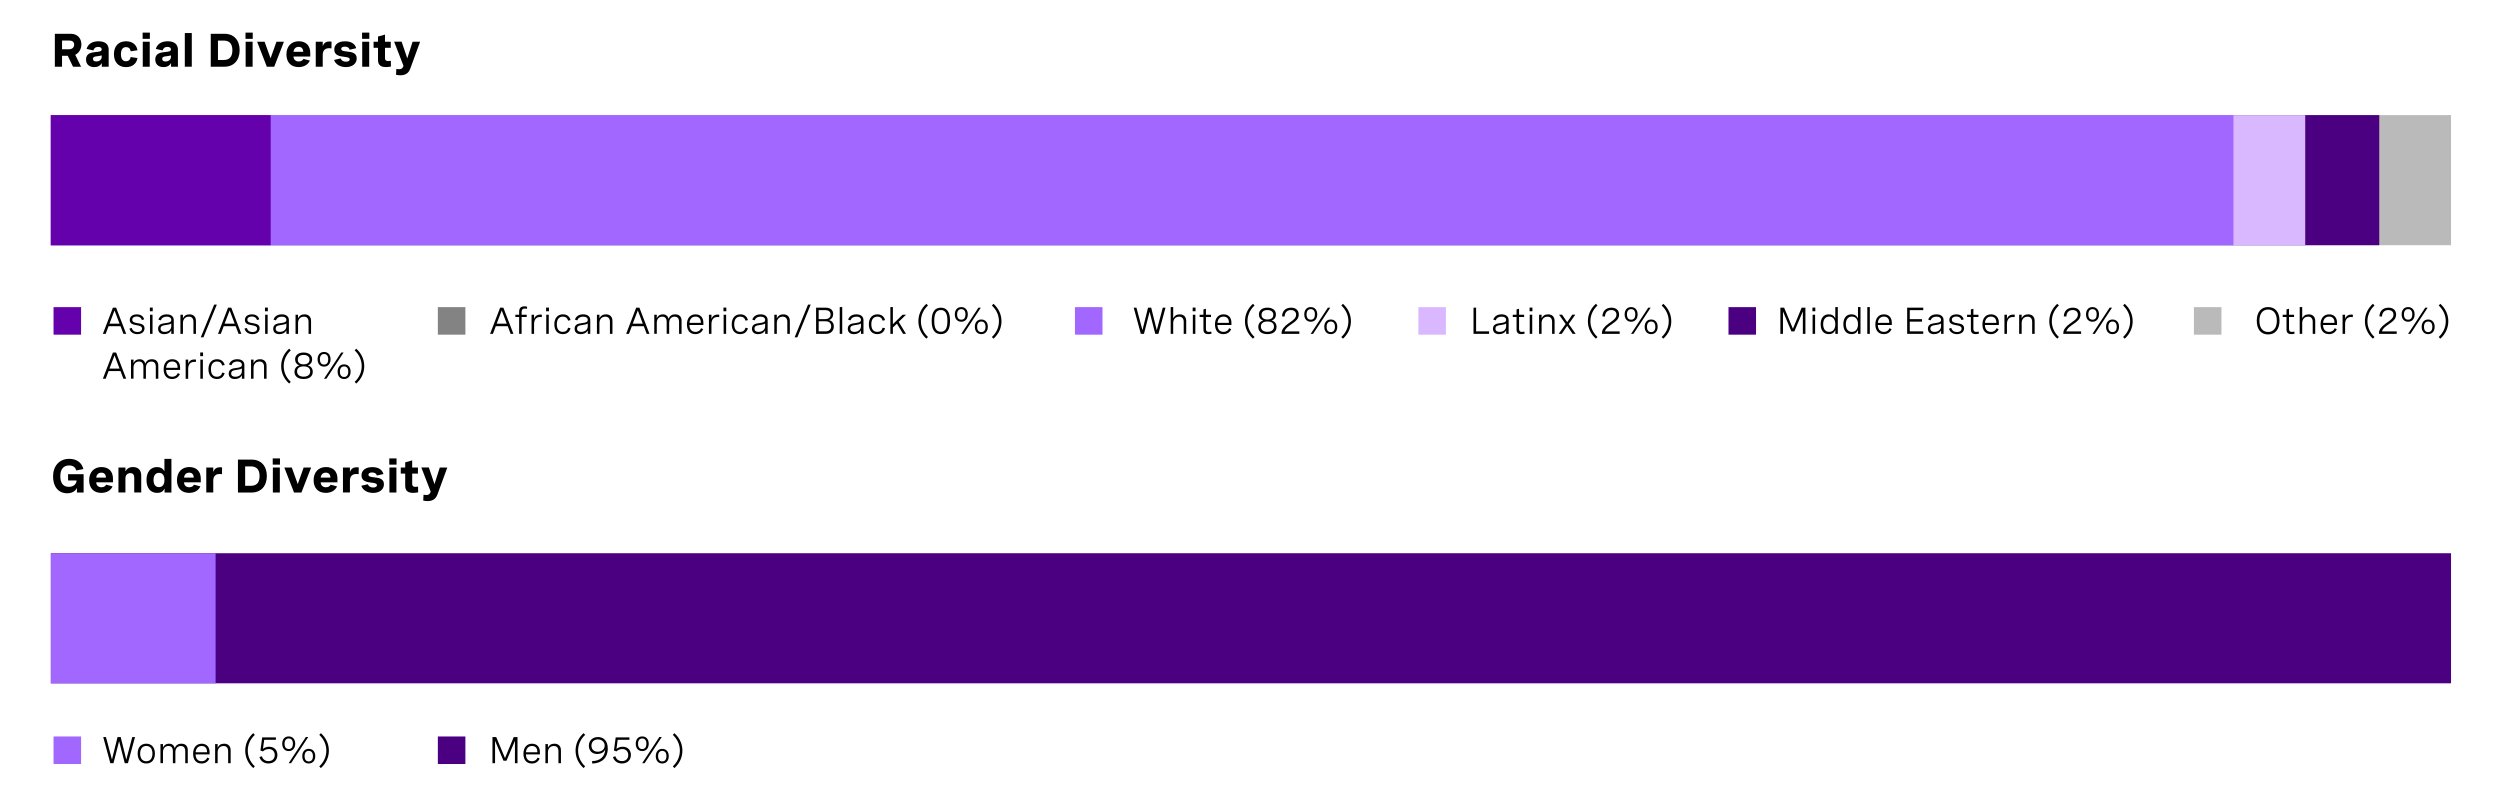<?xml version="1.0" encoding="UTF-8"?>
<svg id="Layer_1" data-name="Layer 1" xmlns="http://www.w3.org/2000/svg" viewBox="0 0 935.84 301.26">
  <defs>
    <style>
      .cls-1 {
        fill: #a167ff;
      }

      .cls-2 {
        fill: #dab8ff;
      }

      .cls-3 {
        fill: #bababa;
      }

      .cls-4 {
        fill: #4a0080;
      }

      .cls-5 {
        fill: #6500ad;
      }

      .cls-6 {
        fill: #838383;
      }
    </style>
  </defs>
  <g>
    <path d="m38.51,124.97l3.76-9.8h1.2l3.77,9.8h-1.04l-1.09-2.87h-4.46l-1.09,2.87h-1.04Zm2.47-3.8h3.77l-1.88-4.96-1.89,4.96Z"/>
    <path d="m53.11,119.8c-.25-.85-.89-1.32-1.93-1.32s-1.67.48-1.67,1.22c0,.94.97,1.1,2.03,1.28,1.22.2,2.56.42,2.56,1.91,0,1.32-1.05,2.2-2.66,2.2-1.47,0-2.66-.74-3-2.08l.88-.26c.27,1.07,1.12,1.54,2.13,1.54,1.07,0,1.72-.52,1.72-1.27,0-.93-.99-1.09-2.05-1.29-1.22-.22-2.54-.46-2.54-1.94,0-1.33,1.06-2.11,2.64-2.11s2.46.77,2.74,1.87l-.84.25Z"/>
    <path d="m57.17,115.14v1.38h-1.07v-1.38h1.07Zm-.07,2.67v7.16h-.94v-7.16h.94Z"/>
    <path d="m65.05,119.85v5.13h-.93v-1.31c-.59,1.06-1.62,1.42-2.64,1.42-1.48,0-2.3-.77-2.3-2.04,0-1.76,1.58-1.95,2.91-2.12,1.13-.15,2.02-.29,2.02-1.18,0-.72-.58-1.22-1.72-1.22s-1.89.51-2.19,1.39l-.9-.27c.4-1.22,1.47-1.98,3.1-1.98s2.65.79,2.65,2.17Zm-.94,2.31v-1.05c-.47.32-1.22.44-1.98.55-1.06.15-2.02.27-2.02,1.35,0,.85.6,1.22,1.54,1.22,1.37,0,2.45-.77,2.45-2.08Z"/>
    <path d="m67.54,117.81h.94v1.36c.43-.94,1.22-1.5,2.42-1.5,1.59,0,2.45.96,2.45,2.49v4.81h-.94v-4.47c0-1.24-.57-1.96-1.72-1.96-1.39,0-2.21,1.03-2.21,2.37v4.06h-.94v-7.16Z"/>
    <path d="m81.17,114.02l-5.01,12.25h-1.01l5.02-12.25h1Z"/>
    <path d="m81.61,124.97l3.76-9.8h1.2l3.77,9.8h-1.04l-1.09-2.87h-4.46l-1.09,2.87h-1.04Zm2.47-3.8h3.77l-1.88-4.96-1.89,4.96Z"/>
    <path d="m96.2,119.8c-.25-.85-.89-1.32-1.93-1.32s-1.67.48-1.67,1.22c0,.94.97,1.1,2.03,1.28,1.22.2,2.56.42,2.56,1.91,0,1.32-1.05,2.2-2.66,2.2-1.47,0-2.66-.74-3-2.08l.88-.26c.27,1.07,1.12,1.54,2.13,1.54,1.07,0,1.72-.52,1.72-1.27,0-.93-.99-1.09-2.05-1.29-1.22-.22-2.54-.46-2.54-1.94,0-1.33,1.06-2.11,2.64-2.11s2.46.77,2.74,1.87l-.84.25Z"/>
    <path d="m100.26,115.14v1.38h-1.07v-1.38h1.07Zm-.07,2.67v7.16h-.94v-7.16h.94Z"/>
    <path d="m108.14,119.85v5.13h-.93v-1.31c-.59,1.06-1.62,1.42-2.64,1.42-1.48,0-2.3-.77-2.3-2.04,0-1.76,1.58-1.95,2.91-2.12,1.13-.15,2.02-.29,2.02-1.18,0-.72-.58-1.22-1.72-1.22s-1.89.51-2.19,1.39l-.9-.27c.4-1.22,1.47-1.98,3.1-1.98s2.65.79,2.65,2.17Zm-.94,2.31v-1.05c-.47.32-1.22.44-1.98.55-1.06.15-2.02.27-2.02,1.35,0,.85.6,1.22,1.54,1.22,1.37,0,2.45-.77,2.45-2.08Z"/>
    <path d="m110.63,117.81h.94v1.36c.43-.94,1.22-1.5,2.42-1.5,1.59,0,2.45.96,2.45,2.49v4.81h-.94v-4.47c0-1.24-.57-1.96-1.72-1.96-1.39,0-2.21,1.03-2.21,2.37v4.06h-.94v-7.16Z"/>
    <path d="m38.51,141.77l3.76-9.8h1.2l3.77,9.8h-1.04l-1.09-2.87h-4.46l-1.09,2.87h-1.04Zm2.47-3.8h3.77l-1.88-4.96-1.89,4.96Z"/>
    <path d="m49.04,134.61h.94v1.33c.4-.94,1.17-1.47,2.28-1.47s1.86.58,2.11,1.68c.41-1.06,1.22-1.68,2.5-1.68,1.55,0,2.39.91,2.39,2.43v4.87h-.94v-4.46c0-1.29-.57-1.97-1.66-1.97-1.28,0-2.04.96-2.04,2.3v4.12h-.94v-4.46c0-1.28-.55-1.97-1.64-1.97-1.29,0-2.06.95-2.06,2.3v4.12h-.94v-7.16Z"/>
    <path d="m67.42,138.47h-5.23c.03,1.5.77,2.56,2.27,2.56,1.11,0,1.78-.58,2.1-1.37l.77.37c-.48,1.08-1.42,1.85-2.93,1.85-2.08,0-3.14-1.48-3.14-3.65,0-2.31,1.22-3.76,3.22-3.76,1.76,0,2.94,1.13,2.94,3.14v.86Zm-5.22-.8h4.27v-.14c0-1.5-.8-2.21-2.02-2.21-1.39,0-2.14,1-2.25,2.35Z"/>
    <path d="m69.5,134.61h.94v1.59c.38-1.17,1.27-1.65,2.32-1.65.2,0,.4.02.61.06l-.05.9c-.21-.03-.4-.05-.61-.05-1.46,0-2.27.98-2.27,2.69v3.64h-.94v-7.16Z"/>
    <path d="m76.01,131.94v1.38h-1.07v-1.38h1.07Zm-.07,2.67v7.16h-.94v-7.16h.94Z"/>
    <path d="m83.18,136.83c-.25-.97-.93-1.51-1.96-1.51-1.35,0-2.26.94-2.26,2.87,0,1.81.79,2.84,2.24,2.84,1.06,0,1.74-.55,1.98-1.56l.91.2c-.33,1.33-1.3,2.21-2.89,2.21-2,0-3.17-1.39-3.17-3.69s1.24-3.72,3.21-3.72c1.59,0,2.53.87,2.86,2.16l-.91.2Z"/>
    <path d="m91.48,136.65v5.13h-.93v-1.31c-.59,1.06-1.62,1.42-2.64,1.42-1.48,0-2.3-.77-2.3-2.04,0-1.76,1.58-1.95,2.91-2.12,1.13-.15,2.02-.29,2.02-1.18,0-.72-.58-1.22-1.72-1.22s-1.89.51-2.19,1.39l-.9-.27c.4-1.22,1.47-1.98,3.1-1.98s2.65.79,2.65,2.17Zm-.94,2.31v-1.05c-.47.32-1.22.44-1.98.55-1.06.15-2.02.27-2.02,1.35,0,.85.6,1.22,1.54,1.22,1.37,0,2.45-.77,2.45-2.08Z"/>
    <path d="m93.97,134.61h.94v1.36c.43-.94,1.22-1.5,2.42-1.5,1.59,0,2.45.96,2.45,2.49v4.81h-.94v-4.47c0-1.24-.57-1.96-1.72-1.96-1.39,0-2.21,1.03-2.21,2.37v4.06h-.94v-7.16Z"/>
    <path d="m108.84,142.94l-.59.64c-1.95-1.74-3-4.05-3-6.53s1.05-4.8,3-6.54l.59.65c-1.74,1.63-2.64,3.67-2.64,5.89s.9,4.26,2.64,5.89Z"/>
    <path d="m116.85,134.52c0,1-.51,1.9-1.64,2.28,1.31.29,1.87,1.29,1.87,2.39,0,1.63-1.22,2.69-3.42,2.69s-3.42-1.05-3.42-2.68c0-1.11.57-2.11,1.87-2.4-1.13-.38-1.64-1.28-1.64-2.28,0-1.54,1.21-2.56,3.19-2.56s3.19,1.01,3.19,2.55Zm-5.64,4.52c0,1.22.9,1.96,2.45,1.96s2.45-.73,2.45-1.96-.85-1.89-2.45-1.89-2.45.68-2.45,1.89Zm.25-4.41c0,1.11.78,1.76,2.21,1.76s2.2-.66,2.2-1.76-.8-1.77-2.2-1.77-2.21.65-2.21,1.77Z"/>
    <path d="m123.74,134.49c0,1.67-.94,2.75-2.43,2.75s-2.43-1.07-2.43-2.75.94-2.74,2.43-2.74,2.43,1.07,2.43,2.74Zm-3.99,0c0,1.26.55,1.98,1.57,1.98s1.55-.72,1.55-1.98-.55-1.97-1.55-1.97-1.57.72-1.57,1.97Zm8.87-2.52l-6.43,9.8h-.9l6.43-9.8h.9Zm2.62,7.16c0,1.68-.94,2.75-2.43,2.75s-2.43-1.07-2.43-2.75.94-2.73,2.43-2.73,2.43,1.06,2.43,2.73Zm-3.99,0c0,1.26.55,1.98,1.56,1.98s1.56-.72,1.56-1.98-.55-1.97-1.56-1.97-1.56.72-1.56,1.97Z"/>
    <path d="m132.76,131.17l.59-.65c1.95,1.74,3,4.05,3,6.54s-1.05,4.79-3,6.53l-.59-.64c1.74-1.63,2.64-3.68,2.64-5.89s-.9-4.26-2.64-5.89Z"/>
  </g>
  <g>
    <path d="m183.46,124.97l3.76-9.8h1.2l3.77,9.8h-1.04l-1.09-2.87h-4.46l-1.09,2.87h-1.04Zm2.47-3.8h3.77l-1.88-4.96-1.89,4.96Z"/>
    <path d="m194.33,124.97v-6.3h-1.42v-.86h1.42v-1.07c0-1.48.72-2.07,1.98-2.07.36,0,.69.05,1.03.16l-.12.82c-.27-.09-.52-.14-.78-.14-.98,0-1.18.64-1.18,1.34v.96h1.91v.86h-1.91v6.3h-.94Z"/>
    <path d="m198.98,117.81h.94v1.59c.38-1.17,1.27-1.65,2.32-1.65.2,0,.4.02.61.06l-.05.9c-.21-.03-.4-.05-.61-.05-1.46,0-2.27.98-2.27,2.69v3.64h-.94v-7.16Z"/>
    <path d="m205.49,115.14v1.38h-1.07v-1.38h1.07Zm-.07,2.67v7.16h-.94v-7.16h.94Z"/>
    <path d="m212.66,120.03c-.25-.97-.93-1.51-1.96-1.51-1.35,0-2.26.94-2.26,2.87,0,1.81.79,2.84,2.24,2.84,1.06,0,1.74-.55,1.98-1.56l.91.2c-.33,1.33-1.3,2.21-2.89,2.21-2,0-3.17-1.39-3.17-3.69s1.24-3.72,3.21-3.72c1.59,0,2.53.87,2.86,2.16l-.91.2Z"/>
    <path d="m220.96,119.85v5.13h-.93v-1.31c-.59,1.06-1.62,1.42-2.64,1.42-1.48,0-2.3-.77-2.3-2.04,0-1.76,1.58-1.95,2.91-2.12,1.13-.15,2.02-.29,2.02-1.18,0-.72-.58-1.22-1.72-1.22s-1.89.51-2.19,1.39l-.9-.27c.4-1.22,1.47-1.98,3.1-1.98s2.65.79,2.65,2.17Zm-.94,2.31v-1.05c-.47.32-1.22.44-1.98.55-1.06.15-2.02.27-2.02,1.35,0,.85.6,1.22,1.54,1.22,1.37,0,2.45-.77,2.45-2.08Z"/>
    <path d="m223.45,117.81h.94v1.36c.43-.94,1.22-1.5,2.42-1.5,1.59,0,2.45.96,2.45,2.49v4.81h-.94v-4.47c0-1.24-.57-1.96-1.72-1.96-1.39,0-2.21,1.03-2.21,2.37v4.06h-.94v-7.16Z"/>
    <path d="m234.39,124.97l3.76-9.8h1.2l3.77,9.8h-1.04l-1.09-2.87h-4.46l-1.09,2.87h-1.04Zm2.47-3.8h3.77l-1.88-4.96-1.89,4.96Z"/>
    <path d="m244.92,117.81h.94v1.33c.4-.94,1.17-1.47,2.28-1.47s1.86.58,2.11,1.68c.41-1.06,1.22-1.68,2.5-1.68,1.55,0,2.39.91,2.39,2.43v4.87h-.94v-4.46c0-1.29-.57-1.97-1.66-1.97-1.28,0-2.04.96-2.04,2.3v4.12h-.94v-4.46c0-1.28-.55-1.97-1.64-1.97-1.29,0-2.06.95-2.06,2.3v4.12h-.94v-7.16Z"/>
    <path d="m263.3,121.67h-5.23c.03,1.5.77,2.56,2.27,2.56,1.11,0,1.78-.58,2.1-1.37l.77.37c-.48,1.08-1.42,1.85-2.93,1.85-2.08,0-3.14-1.48-3.14-3.65,0-2.31,1.22-3.76,3.22-3.76,1.76,0,2.94,1.13,2.94,3.14v.86Zm-5.22-.8h4.27v-.14c0-1.5-.8-2.21-2.02-2.21-1.39,0-2.14,1-2.25,2.35Z"/>
    <path d="m265.38,117.81h.94v1.59c.38-1.17,1.27-1.65,2.32-1.65.2,0,.4.02.61.06l-.05.9c-.21-.03-.4-.05-.61-.05-1.46,0-2.27.98-2.27,2.69v3.64h-.94v-7.16Z"/>
    <path d="m271.89,115.14v1.38h-1.07v-1.38h1.07Zm-.07,2.67v7.16h-.94v-7.16h.94Z"/>
    <path d="m279.06,120.03c-.25-.97-.93-1.51-1.96-1.51-1.35,0-2.26.94-2.26,2.87,0,1.81.79,2.84,2.24,2.84,1.06,0,1.74-.55,1.98-1.56l.91.2c-.33,1.33-1.3,2.21-2.89,2.21-2,0-3.17-1.39-3.17-3.69s1.24-3.72,3.21-3.72c1.59,0,2.53.87,2.86,2.16l-.91.2Z"/>
    <path d="m287.36,119.85v5.13h-.93v-1.31c-.59,1.06-1.62,1.42-2.64,1.42-1.48,0-2.3-.77-2.3-2.04,0-1.76,1.58-1.95,2.91-2.12,1.13-.15,2.02-.29,2.02-1.18,0-.72-.58-1.22-1.72-1.22s-1.89.51-2.19,1.39l-.9-.27c.4-1.22,1.47-1.98,3.1-1.98s2.65.79,2.65,2.17Zm-.94,2.31v-1.05c-.47.32-1.22.44-1.98.55-1.06.15-2.02.27-2.02,1.35,0,.85.6,1.22,1.54,1.22,1.37,0,2.45-.77,2.45-2.08Z"/>
    <path d="m289.85,117.81h.94v1.36c.43-.94,1.22-1.5,2.42-1.5,1.59,0,2.45.96,2.45,2.49v4.81h-.94v-4.47c0-1.24-.57-1.96-1.72-1.96-1.39,0-2.21,1.03-2.21,2.37v4.06h-.94v-7.16Z"/>
    <path d="m303.48,114.02l-5.01,12.25h-1.01l5.02-12.25h1Z"/>
    <path d="m305.49,115.17h3.56c1.82,0,2.84.92,2.84,2.37,0,1.09-.57,1.96-1.59,2.28,1.16.24,1.83,1.13,1.83,2.38,0,1.65-1.16,2.78-2.93,2.78h-3.71v-9.8Zm.97.93v3.36h2.41c1.27,0,2.05-.64,2.05-1.72s-.75-1.64-1.96-1.64h-2.5Zm0,4.17v3.77h2.6c1.29,0,2.08-.75,2.08-1.91s-.77-1.86-2.05-1.86h-2.63Z"/>
    <path d="m314.34,114.95h.94v10.03h-.94v-10.03Z"/>
    <path d="m323.23,119.85v5.13h-.93v-1.31c-.59,1.06-1.62,1.42-2.64,1.42-1.48,0-2.3-.77-2.3-2.04,0-1.76,1.58-1.95,2.91-2.12,1.13-.15,2.02-.29,2.02-1.18,0-.72-.58-1.22-1.72-1.22s-1.89.51-2.19,1.39l-.9-.27c.4-1.22,1.47-1.98,3.1-1.98s2.65.79,2.65,2.17Zm-.94,2.31v-1.05c-.47.32-1.22.44-1.98.55-1.06.15-2.02.27-2.02,1.35,0,.85.6,1.22,1.54,1.22,1.37,0,2.45-.77,2.45-2.08Z"/>
    <path d="m330.39,120.03c-.25-.97-.93-1.51-1.96-1.51-1.35,0-2.26.94-2.26,2.87,0,1.81.79,2.84,2.24,2.84,1.06,0,1.74-.55,1.98-1.56l.91.2c-.33,1.33-1.3,2.21-2.89,2.21-2,0-3.17-1.39-3.17-3.69s1.24-3.72,3.21-3.72c1.59,0,2.53.87,2.86,2.16l-.91.2Z"/>
    <path d="m339.16,117.81l-2.75,2.67,2.74,4.49h-1.1l-2.3-3.81-1.51,1.43v2.39h-.94v-10.03h.94v6.4l3.62-3.53h1.29Z"/>
    <path d="m347.37,126.14l-.59.64c-1.95-1.74-3-4.05-3-6.53s1.05-4.8,3-6.54l.59.65c-1.74,1.63-2.64,3.67-2.64,5.89s.9,4.26,2.64,5.89Z"/>
    <path d="m355.62,119.92v.41c0,3.11-1.18,4.75-3.42,4.75s-3.43-1.64-3.43-4.75v-.41c0-3.11,1.18-4.75,3.43-4.75s3.42,1.64,3.42,4.75Zm-5.89,0v.41c0,2.59.81,3.86,2.46,3.86s2.45-1.27,2.45-3.86v-.41c0-2.59-.81-3.86-2.45-3.86s-2.46,1.27-2.46,3.86Z"/>
    <path d="m362.28,117.69c0,1.67-.94,2.75-2.43,2.75s-2.43-1.07-2.43-2.75.94-2.74,2.43-2.74,2.43,1.07,2.43,2.74Zm-3.99,0c0,1.26.55,1.98,1.57,1.98s1.55-.72,1.55-1.98-.55-1.97-1.55-1.97-1.57.72-1.57,1.97Zm8.87-2.52l-6.43,9.8h-.9l6.43-9.8h.9Zm2.62,7.16c0,1.68-.94,2.75-2.43,2.75s-2.43-1.07-2.43-2.75.94-2.73,2.43-2.73,2.43,1.06,2.43,2.73Zm-3.99,0c0,1.26.55,1.98,1.56,1.98s1.56-.72,1.56-1.98-.55-1.97-1.56-1.97-1.56.72-1.56,1.97Z"/>
    <path d="m371.3,114.37l.59-.65c1.95,1.74,3,4.05,3,6.54s-1.05,4.79-3,6.53l-.59-.64c1.74-1.63,2.64-3.68,2.64-5.89s-.9-4.26-2.64-5.89Z"/>
  </g>
  <g>
    <path d="m435.28,115.17h1.01l-2.65,9.8h-1.19l-2.11-8.26-2.11,8.26h-1.18l-2.66-9.8h1.02l2.25,8.43,2.09-8.43h1.18l2.09,8.43,2.25-8.43Z"/>
    <path d="m438.23,114.95h.94v4.22c.43-.94,1.22-1.5,2.42-1.5,1.59,0,2.45.96,2.45,2.49v4.81h-.94v-4.47c0-1.24-.57-1.96-1.72-1.96-1.39,0-2.21,1.03-2.21,2.37v4.06h-.94v-10.03Z"/>
    <path d="m447.53,115.14v1.38h-1.07v-1.38h1.07Zm-.07,2.67v7.16h-.94v-7.16h.94Z"/>
    <path d="m453.32,117.81v.86h-1.89v4.4c0,.62.17,1.17,1.11,1.17.27,0,.56-.05.87-.13l.1.79c-.42.12-.85.18-1.26.18-1.76,0-1.76-1.32-1.76-1.81v-4.6h-1.42v-.86h1.42v-1.98l.94-.25v2.23h1.89Z"/>
    <path d="m460.97,121.67h-5.23c.03,1.5.77,2.56,2.27,2.56,1.11,0,1.78-.58,2.1-1.37l.77.37c-.48,1.08-1.42,1.85-2.93,1.85-2.08,0-3.14-1.48-3.14-3.65,0-2.31,1.22-3.76,3.22-3.76,1.76,0,2.94,1.13,2.94,3.14v.86Zm-5.22-.8h4.27v-.14c0-1.5-.8-2.21-2.02-2.21-1.39,0-2.14,1-2.25,2.35Z"/>
    <path d="m469.62,126.14l-.59.64c-1.95-1.74-3-4.05-3-6.53s1.05-4.8,3-6.54l.59.65c-1.74,1.63-2.64,3.67-2.64,5.89s.9,4.26,2.64,5.89Z"/>
    <path d="m477.63,117.72c0,1-.51,1.9-1.64,2.28,1.31.29,1.87,1.29,1.87,2.39,0,1.63-1.22,2.69-3.42,2.69s-3.42-1.05-3.42-2.68c0-1.11.57-2.11,1.87-2.4-1.13-.38-1.64-1.28-1.64-2.28,0-1.54,1.21-2.56,3.19-2.56s3.19,1.01,3.19,2.55Zm-5.64,4.52c0,1.22.9,1.96,2.45,1.96s2.45-.73,2.45-1.96-.85-1.89-2.45-1.89-2.45.68-2.45,1.89Zm.25-4.41c0,1.11.78,1.76,2.21,1.76s2.2-.66,2.2-1.76-.8-1.77-2.2-1.77-2.21.65-2.21,1.77Z"/>
    <path d="m486.38,124.97h-6.64v-.33c0-1.22.96-2.42,2.39-3.44l1.26-.9c.74-.53,1.79-1.29,1.79-2.52,0-1.03-.72-1.72-1.95-1.72-1.39,0-2.31.9-2.35,2.44l-.96-.08c.05-1.89,1.25-3.25,3.38-3.25,1.88,0,2.86,1.07,2.86,2.58,0,1.65-1.16,2.49-2.23,3.25l-1.37.98c-.88.63-1.53,1.37-1.7,2.08h5.53v.9Z"/>
    <path d="m493.09,117.69c0,1.67-.94,2.75-2.43,2.75s-2.43-1.07-2.43-2.75.94-2.74,2.43-2.74,2.43,1.07,2.43,2.74Zm-3.99,0c0,1.26.55,1.98,1.57,1.98s1.55-.72,1.55-1.98-.55-1.97-1.55-1.97-1.57.72-1.57,1.97Zm8.87-2.52l-6.43,9.8h-.9l6.43-9.8h.9Zm2.62,7.16c0,1.68-.94,2.75-2.43,2.75s-2.43-1.07-2.43-2.75.94-2.73,2.43-2.73,2.43,1.06,2.43,2.73Zm-3.99,0c0,1.26.55,1.98,1.56,1.98s1.56-.72,1.56-1.98-.55-1.97-1.56-1.97-1.56.72-1.56,1.97Z"/>
    <path d="m502.11,114.37l.59-.65c1.95,1.74,3,4.05,3,6.54s-1.05,4.79-3,6.53l-.59-.64c1.74-1.63,2.64-3.68,2.64-5.89s-.9-4.26-2.64-5.89Z"/>
  </g>
  <g>
    <path d="m551.59,124.97v-9.8h.97v8.87h4.85v.93h-5.82Z"/>
    <path d="m564.74,119.85v5.13h-.93v-1.31c-.59,1.06-1.62,1.42-2.64,1.42-1.48,0-2.3-.77-2.3-2.04,0-1.76,1.58-1.95,2.91-2.12,1.13-.15,2.02-.29,2.02-1.18,0-.72-.58-1.22-1.72-1.22s-1.89.51-2.19,1.39l-.9-.27c.4-1.22,1.47-1.98,3.1-1.98s2.65.79,2.65,2.17Zm-.94,2.31v-1.05c-.47.32-1.22.44-1.98.55-1.06.15-2.02.27-2.02,1.35,0,.85.6,1.22,1.54,1.22,1.37,0,2.45-.77,2.45-2.08Z"/>
    <path d="m570.53,117.81v.86h-1.89v4.4c0,.62.17,1.17,1.11,1.17.27,0,.56-.05.87-.13l.1.79c-.42.12-.85.18-1.26.18-1.76,0-1.76-1.32-1.76-1.81v-4.6h-1.42v-.86h1.42v-1.98l.94-.25v2.23h1.89Z"/>
    <path d="m573.64,115.14v1.38h-1.07v-1.38h1.07Zm-.07,2.67v7.16h-.94v-7.16h.94Z"/>
    <path d="m576.13,117.81h.94v1.36c.43-.94,1.22-1.5,2.42-1.5,1.59,0,2.45.96,2.45,2.49v4.81h-.94v-4.47c0-1.24-.57-1.96-1.72-1.96-1.39,0-2.21,1.03-2.21,2.37v4.06h-.94v-7.16Z"/>
    <path d="m589.82,124.97h-1.14l-2.03-2.99-2.03,2.99h-1.15l2.6-3.68-2.46-3.49h1.14l1.9,2.8,1.9-2.8h1.13l-2.46,3.49,2.6,3.68Z"/>
    <path d="m597.99,126.14l-.59.64c-1.95-1.74-3-4.05-3-6.53s1.05-4.8,3-6.54l.59.65c-1.74,1.63-2.64,3.67-2.64,5.89s.9,4.26,2.64,5.89Z"/>
    <path d="m606.3,124.97h-6.64v-.33c0-1.22.96-2.42,2.39-3.44l1.26-.9c.74-.53,1.79-1.29,1.79-2.52,0-1.03-.72-1.72-1.95-1.72-1.39,0-2.31.9-2.35,2.44l-.96-.08c.05-1.89,1.25-3.25,3.38-3.25,1.88,0,2.86,1.07,2.86,2.58,0,1.65-1.16,2.49-2.23,3.25l-1.37.98c-.88.63-1.53,1.37-1.7,2.08h5.53v.9Z"/>
    <path d="m613.02,117.69c0,1.67-.94,2.75-2.43,2.75s-2.43-1.07-2.43-2.75.94-2.74,2.43-2.74,2.43,1.07,2.43,2.74Zm-3.99,0c0,1.26.55,1.98,1.57,1.98s1.55-.72,1.55-1.98-.55-1.97-1.55-1.97-1.57.72-1.57,1.97Zm8.87-2.52l-6.43,9.8h-.9l6.43-9.8h.9Zm2.62,7.16c0,1.68-.94,2.75-2.43,2.75s-2.43-1.07-2.43-2.75.94-2.73,2.43-2.73,2.43,1.06,2.43,2.73Zm-3.99,0c0,1.26.55,1.98,1.56,1.98s1.56-.72,1.56-1.98-.55-1.97-1.56-1.97-1.56.72-1.56,1.97Z"/>
    <path d="m622.03,114.37l.59-.65c1.95,1.74,3,4.05,3,6.54s-1.05,4.79-3,6.53l-.59-.64c1.74-1.63,2.64-3.68,2.64-5.89s-.9-4.26-2.64-5.89Z"/>
  </g>
  <g>
    <path d="m853.3,120.07c0,3.23-1.61,5.13-4.26,5.13s-4.25-1.9-4.25-5.13,1.61-5.13,4.25-5.13,4.26,1.9,4.26,5.13Zm-7.52,0c0,2.66,1.24,4.2,3.26,4.2s3.26-1.54,3.26-4.2-1.24-4.2-3.26-4.2-3.26,1.54-3.26,4.2Z"/>
    <path d="m858.75,117.81v.86h-1.89v4.4c0,.62.17,1.17,1.11,1.17.27,0,.56-.05.87-.13l.1.79c-.42.12-.85.18-1.26.18-1.76,0-1.76-1.32-1.76-1.81v-4.6h-1.42v-.86h1.42v-1.98l.94-.25v2.23h1.89Z"/>
    <path d="m860.86,114.95h.94v4.22c.43-.94,1.22-1.5,2.42-1.5,1.59,0,2.45.96,2.45,2.49v4.81h-.94v-4.47c0-1.24-.57-1.96-1.72-1.96-1.39,0-2.21,1.03-2.21,2.37v4.06h-.94v-10.03Z"/>
    <path d="m874.83,121.67h-5.23c.03,1.5.77,2.56,2.27,2.56,1.11,0,1.78-.58,2.1-1.37l.77.37c-.48,1.08-1.42,1.85-2.93,1.85-2.08,0-3.14-1.48-3.14-3.65,0-2.31,1.22-3.76,3.22-3.76,1.76,0,2.94,1.13,2.94,3.14v.86Zm-5.22-.8h4.27v-.14c0-1.5-.8-2.21-2.02-2.21-1.39,0-2.14,1-2.25,2.35Z"/>
    <path d="m876.91,117.81h.94v1.59c.38-1.17,1.27-1.65,2.32-1.65.2,0,.4.02.61.06l-.05.9c-.21-.03-.4-.05-.61-.05-1.46,0-2.27.98-2.27,2.69v3.64h-.94v-7.16Z"/>
    <path d="m888.86,126.14l-.59.64c-1.95-1.74-3-4.05-3-6.53s1.05-4.8,3-6.54l.59.65c-1.74,1.63-2.64,3.67-2.64,5.89s.9,4.26,2.64,5.89Z"/>
    <path d="m897.17,124.97h-6.64v-.33c0-1.22.96-2.42,2.39-3.44l1.26-.9c.74-.53,1.79-1.29,1.79-2.52,0-1.03-.72-1.72-1.95-1.72-1.39,0-2.31.9-2.35,2.44l-.96-.08c.05-1.89,1.25-3.25,3.38-3.25,1.88,0,2.86,1.07,2.86,2.58,0,1.65-1.16,2.49-2.23,3.25l-1.37.98c-.88.63-1.53,1.37-1.7,2.08h5.53v.9Z"/>
    <path d="m903.88,117.69c0,1.67-.94,2.75-2.43,2.75s-2.43-1.07-2.43-2.75.94-2.74,2.43-2.74,2.43,1.07,2.43,2.74Zm-3.99,0c0,1.26.55,1.98,1.57,1.98s1.55-.72,1.55-1.98-.55-1.97-1.55-1.97-1.57.72-1.57,1.97Zm8.87-2.52l-6.43,9.8h-.9l6.43-9.8h.9Zm2.62,7.16c0,1.68-.94,2.75-2.43,2.75s-2.43-1.07-2.43-2.75.94-2.73,2.43-2.73,2.43,1.06,2.43,2.73Zm-3.99,0c0,1.26.55,1.98,1.56,1.98s1.56-.72,1.56-1.98-.55-1.97-1.56-1.97-1.56.72-1.56,1.97Z"/>
    <path d="m912.9,114.37l.59-.65c1.95,1.74,3,4.05,3,6.54s-1.05,4.79-3,6.53l-.59-.64c1.74-1.63,2.64-3.68,2.64-5.89s-.9-4.26-2.64-5.89Z"/>
  </g>
  <g>
    <path d="m674.43,115.17h1.4v9.8h-.96v-8.4l-3.17,7.48h-1.11l-3.16-7.48v8.4h-.97v-9.8h1.4l3.29,7.88,3.28-7.88Z"/>
    <path d="m679.53,115.14v1.38h-1.07v-1.38h1.07Zm-.07,2.67v7.16h-.94v-7.16h.94Z"/>
    <path d="m687.96,124.97h-.93v-1.48c-.49,1.18-1.36,1.59-2.44,1.59-2.04,0-3.05-1.51-3.05-3.71s1.03-3.71,3.04-3.71c1.08,0,1.99.44,2.44,1.57v-4.29h.94v10.03Zm-.94-3.6c0-1.8-.86-2.86-2.28-2.86s-2.26,1.07-2.26,2.86.84,2.86,2.26,2.86,2.28-1.07,2.28-2.86Z"/>
    <path d="m696.45,124.97h-.93v-1.48c-.49,1.18-1.36,1.59-2.44,1.59-2.04,0-3.05-1.51-3.05-3.71s1.03-3.71,3.04-3.71c1.08,0,1.99.44,2.44,1.57v-4.29h.94v10.03Zm-.94-3.6c0-1.8-.86-2.86-2.28-2.86s-2.26,1.07-2.26,2.86.84,2.86,2.26,2.86,2.28-1.07,2.28-2.86Z"/>
    <path d="m699,114.95h.94v10.03h-.94v-10.03Z"/>
    <path d="m708.17,121.67h-5.23c.03,1.5.77,2.56,2.27,2.56,1.11,0,1.78-.58,2.1-1.37l.77.37c-.48,1.08-1.42,1.85-2.93,1.85-2.08,0-3.14-1.48-3.14-3.65,0-2.31,1.22-3.76,3.22-3.76,1.76,0,2.94,1.13,2.94,3.14v.86Zm-5.22-.8h4.27v-.14c0-1.5-.8-2.21-2.02-2.21-1.39,0-2.14,1-2.25,2.35Z"/>
    <path d="m719.94,116.1h-5.05v3.37h4.59v.93h-4.59v3.64h5.05v.93h-6.02v-9.8h6.02v.93Z"/>
    <path d="m727.55,119.85v5.13h-.93v-1.31c-.59,1.06-1.62,1.42-2.64,1.42-1.48,0-2.3-.77-2.3-2.04,0-1.76,1.58-1.95,2.91-2.12,1.13-.15,2.02-.29,2.02-1.18,0-.72-.58-1.22-1.72-1.22s-1.89.51-2.19,1.39l-.9-.27c.4-1.22,1.47-1.98,3.1-1.98s2.65.79,2.65,2.17Zm-.94,2.31v-1.05c-.47.32-1.22.44-1.98.55-1.06.15-2.02.27-2.02,1.35,0,.85.6,1.22,1.54,1.22,1.37,0,2.45-.77,2.45-2.08Z"/>
    <path d="m734.24,119.8c-.25-.85-.89-1.32-1.93-1.32s-1.67.48-1.67,1.22c0,.94.97,1.1,2.03,1.28,1.22.2,2.56.42,2.56,1.91,0,1.32-1.05,2.2-2.66,2.2-1.47,0-2.66-.74-3-2.08l.88-.26c.27,1.07,1.12,1.54,2.13,1.54,1.07,0,1.72-.52,1.72-1.27,0-.93-.99-1.09-2.05-1.29-1.22-.22-2.54-.46-2.54-1.94,0-1.33,1.06-2.11,2.64-2.11s2.46.77,2.74,1.87l-.84.25Z"/>
    <path d="m740.6,117.81v.86h-1.89v4.4c0,.62.17,1.17,1.11,1.17.27,0,.56-.05.87-.13l.1.79c-.42.12-.85.18-1.26.18-1.76,0-1.76-1.32-1.76-1.81v-4.6h-1.42v-.86h1.42v-1.98l.94-.25v2.23h1.89Z"/>
    <path d="m748.25,121.67h-5.23c.03,1.5.77,2.56,2.27,2.56,1.11,0,1.78-.58,2.1-1.37l.77.37c-.48,1.08-1.42,1.85-2.93,1.85-2.08,0-3.14-1.48-3.14-3.65,0-2.31,1.22-3.76,3.22-3.76,1.76,0,2.94,1.13,2.94,3.14v.86Zm-5.22-.8h4.27v-.14c0-1.5-.8-2.21-2.02-2.21-1.39,0-2.14,1-2.25,2.35Z"/>
    <path d="m750.33,117.81h.94v1.59c.38-1.17,1.27-1.65,2.32-1.65.2,0,.4.02.61.06l-.05.9c-.21-.03-.4-.05-.61-.05-1.46,0-2.27.98-2.27,2.69v3.64h-.94v-7.16Z"/>
    <path d="m755.84,117.81h.94v1.36c.43-.94,1.22-1.5,2.42-1.5,1.59,0,2.45.96,2.45,2.49v4.81h-.94v-4.47c0-1.24-.57-1.96-1.72-1.96-1.39,0-2.21,1.03-2.21,2.37v4.06h-.94v-7.16Z"/>
    <path d="m770.71,126.14l-.59.64c-1.95-1.74-3-4.05-3-6.53s1.05-4.8,3-6.54l.59.65c-1.74,1.63-2.64,3.67-2.64,5.89s.9,4.26,2.64,5.89Z"/>
    <path d="m779.02,124.97h-6.64v-.33c0-1.22.96-2.42,2.39-3.44l1.26-.9c.74-.53,1.79-1.29,1.79-2.52,0-1.03-.72-1.72-1.95-1.72-1.39,0-2.31.9-2.35,2.44l-.96-.08c.05-1.89,1.25-3.25,3.38-3.25,1.88,0,2.86,1.07,2.86,2.58,0,1.65-1.16,2.49-2.23,3.25l-1.37.98c-.88.63-1.53,1.37-1.7,2.08h5.53v.9Z"/>
    <path d="m785.73,117.69c0,1.67-.94,2.75-2.43,2.75s-2.43-1.07-2.43-2.75.94-2.74,2.43-2.74,2.43,1.07,2.43,2.74Zm-3.99,0c0,1.26.55,1.98,1.57,1.98s1.55-.72,1.55-1.98-.55-1.97-1.55-1.97-1.57.72-1.57,1.97Zm8.87-2.52l-6.43,9.8h-.9l6.43-9.8h.9Zm2.62,7.16c0,1.68-.94,2.75-2.43,2.75s-2.43-1.07-2.43-2.75.94-2.73,2.43-2.73,2.43,1.06,2.43,2.73Zm-3.99,0c0,1.26.55,1.98,1.56,1.98s1.56-.72,1.56-1.98-.55-1.97-1.56-1.97-1.56.72-1.56,1.97Z"/>
    <path d="m794.75,114.37l.59-.65c1.95,1.74,3,4.05,3,6.54s-1.05,4.79-3,6.53l-.59-.64c1.74-1.63,2.64-3.68,2.64-5.89s-.9-4.26-2.64-5.89Z"/>
  </g>
  <g>
    <path d="m49.53,275.9h1.01l-2.65,9.8h-1.19l-2.11-8.26-2.11,8.26h-1.18l-2.66-9.8h1.02l2.25,8.43,2.09-8.43h1.18l2.09,8.43,2.25-8.43Z"/>
    <path d="m57.99,282.1c0,2.31-1.24,3.71-3.23,3.71s-3.23-1.39-3.23-3.71,1.24-3.71,3.23-3.71,3.23,1.4,3.23,3.71Zm-5.52,0c0,1.84.86,2.86,2.29,2.86s2.3-1.02,2.3-2.86-.86-2.86-2.3-2.86-2.29,1.03-2.29,2.86Z"/>
    <path d="m60.07,278.53h.94v1.33c.4-.94,1.17-1.47,2.28-1.47s1.86.58,2.11,1.68c.41-1.06,1.22-1.68,2.5-1.68,1.55,0,2.39.91,2.39,2.43v4.87h-.94v-4.46c0-1.29-.57-1.97-1.66-1.97-1.28,0-2.04.96-2.04,2.3v4.12h-.94v-4.46c0-1.28-.55-1.97-1.64-1.97-1.29,0-2.06.95-2.06,2.3v4.12h-.94v-7.16Z"/>
    <path d="m78.45,282.4h-5.23c.03,1.5.77,2.56,2.27,2.56,1.11,0,1.78-.58,2.1-1.37l.77.37c-.48,1.08-1.42,1.85-2.93,1.85-2.08,0-3.14-1.48-3.14-3.65,0-2.31,1.22-3.76,3.22-3.76,1.76,0,2.94,1.13,2.94,3.14v.86Zm-5.22-.8h4.27v-.14c0-1.5-.8-2.21-2.02-2.21-1.39,0-2.14,1-2.25,2.35Z"/>
    <path d="m80.53,278.53h.94v1.36c.43-.94,1.22-1.5,2.42-1.5,1.59,0,2.45.96,2.45,2.49v4.81h-.94v-4.47c0-1.24-.57-1.96-1.72-1.96-1.39,0-2.21,1.03-2.21,2.37v4.06h-.94v-7.16Z"/>
    <path d="m95.39,286.87l-.59.64c-1.95-1.74-3-4.05-3-6.53s1.05-4.8,3-6.54l.59.65c-1.74,1.63-2.64,3.67-2.64,5.89s.9,4.26,2.64,5.89Z"/>
    <path d="m103.28,276.03v.9h-4.38l-.46,3.4c.71-.57,1.52-.8,2.32-.8,1.97,0,3.08,1.33,3.08,3.07,0,1.89-1.3,3.2-3.34,3.2-1.67,0-2.94-.9-3.38-2.42l.92-.28c.33,1.15,1.25,1.81,2.47,1.81,1.45,0,2.34-.93,2.34-2.26,0-1.23-.76-2.25-2.23-2.25-.85,0-1.67.34-2.19.88l-.94-.34.66-4.91h5.12Z"/>
    <path d="m110.51,278.41c0,1.67-.94,2.75-2.43,2.75s-2.43-1.07-2.43-2.75.94-2.74,2.43-2.74,2.43,1.07,2.43,2.74Zm-3.99,0c0,1.26.55,1.98,1.57,1.98s1.55-.72,1.55-1.98-.55-1.97-1.55-1.97-1.57.72-1.57,1.97Zm8.87-2.52l-6.43,9.8h-.9l6.43-9.8h.9Zm2.62,7.16c0,1.68-.94,2.75-2.43,2.75s-2.43-1.07-2.43-2.75.94-2.73,2.43-2.73,2.43,1.06,2.43,2.73Zm-3.99,0c0,1.26.55,1.98,1.56,1.98s1.56-.72,1.56-1.98-.55-1.97-1.56-1.97-1.56.72-1.56,1.97Z"/>
    <path d="m119.52,275.1l.59-.65c1.95,1.74,3,4.05,3,6.54s-1.05,4.79-3,6.53l-.59-.64c1.74-1.63,2.64-3.68,2.64-5.89s-.9-4.26-2.64-5.89Z"/>
  </g>
  <g>
    <path d="m192.32,275.9h1.4v9.8h-.96v-8.4l-3.17,7.48h-1.11l-3.16-7.48v8.4h-.97v-9.8h1.4l3.29,7.88,3.28-7.88Z"/>
    <path d="m202.1,282.4h-5.23c.03,1.5.77,2.56,2.27,2.56,1.11,0,1.78-.58,2.1-1.37l.77.37c-.48,1.08-1.42,1.85-2.93,1.85-2.08,0-3.14-1.48-3.14-3.65,0-2.31,1.22-3.76,3.22-3.76,1.76,0,2.94,1.13,2.94,3.14v.86Zm-5.22-.8h4.27v-.14c0-1.5-.8-2.21-2.02-2.21-1.39,0-2.14,1-2.25,2.35Z"/>
    <path d="m204.17,278.53h.94v1.36c.43-.94,1.22-1.5,2.42-1.5,1.59,0,2.45.96,2.45,2.49v4.81h-.94v-4.47c0-1.24-.57-1.96-1.72-1.96-1.39,0-2.21,1.03-2.21,2.37v4.06h-.94v-7.16Z"/>
    <path d="m219.04,286.87l-.59.64c-1.95-1.74-3-4.05-3-6.53s1.05-4.8,3-6.54l.59.65c-1.74,1.63-2.64,3.67-2.64,5.89s.9,4.26,2.64,5.89Z"/>
    <path d="m221.63,284.91c3.13-.07,4.83-1.74,4.93-4.44-.39,1.2-1.69,1.78-2.99,1.78-1.98,0-3.14-1.32-3.14-3.1,0-2,1.48-3.25,3.42-3.25,2.06,0,3.66,1.39,3.66,4.31,0,3.52-2.32,5.54-5.82,5.61l-.06-.92Zm-.23-5.8c0,1.37.91,2.28,2.35,2.28s2.6-.85,2.6-2.29c0-1.36-1.07-2.3-2.53-2.3-1.38,0-2.42.84-2.42,2.31Z"/>
    <path d="m235.61,276.03v.9h-4.38l-.46,3.4c.71-.57,1.52-.8,2.32-.8,1.97,0,3.08,1.33,3.08,3.07,0,1.89-1.3,3.2-3.34,3.2-1.67,0-2.94-.9-3.38-2.42l.92-.28c.33,1.15,1.25,1.81,2.47,1.81,1.45,0,2.34-.93,2.34-2.26,0-1.23-.76-2.25-2.23-2.25-.85,0-1.67.34-2.19.88l-.94-.34.66-4.91h5.12Z"/>
    <path d="m242.84,278.41c0,1.67-.94,2.75-2.43,2.75s-2.43-1.07-2.43-2.75.94-2.74,2.43-2.74,2.43,1.07,2.43,2.74Zm-3.99,0c0,1.26.55,1.98,1.57,1.98s1.55-.72,1.55-1.98-.55-1.97-1.55-1.97-1.57.72-1.57,1.97Zm8.87-2.52l-6.43,9.8h-.9l6.43-9.8h.9Zm2.62,7.16c0,1.68-.94,2.75-2.43,2.75s-2.43-1.07-2.43-2.75.94-2.73,2.43-2.73,2.43,1.06,2.43,2.73Zm-3.99,0c0,1.26.55,1.98,1.56,1.98s1.56-.72,1.56-1.98-.55-1.97-1.56-1.97-1.56.72-1.56,1.97Z"/>
    <path d="m251.86,275.1l.59-.65c1.95,1.74,3,4.05,3,6.54s-1.05,4.79-3,6.53l-.59-.64c1.74-1.63,2.64-3.68,2.64-5.89s-.9-4.26-2.64-5.89Z"/>
  </g>
  <rect class="cls-1" x="20.04" y="275.69" width="10.31" height="10.31"/>
  <rect class="cls-4" x="163.9" y="275.69" width="10.31" height="10.31"/>
  <rect class="cls-4" x="19.04" y="207.09" width="898.47" height="48.7"/>
  <rect class="cls-1" x="19.04" y="207.09" width="61.67" height="48.7"/>
  <rect class="cls-3" x="19.04" y="43.09" width="898.47" height="48.7"/>
  <rect class="cls-4" x="19.04" y="43.09" width="871.6" height="48.7"/>
  <rect class="cls-2" x="19.04" y="43.09" width="843.89" height="48.7"/>
  <rect class="cls-1" x="19.04" y="43.09" width="817.02" height="48.7"/>
  <rect class="cls-5" x="19.04" y="43.09" width="82.29" height="48.7"/>
  <g>
    <path d="m20.54,12.65h5.98c2.6,0,3.95,1.87,3.95,3.97,0,1.68-.88,3.21-2.31,3.89l2.18,4.46h-3.01l-1.97-4.08h-2.14v4.08h-2.69v-12.32Zm2.69,2.53v3.25h2.65c1.15,0,1.88-.7,1.88-1.7s-.68-1.55-1.74-1.55h-2.79Z"/>
    <path d="m40.68,18.67v6.31h-2.57v-1.41c-.57,1.08-1.56,1.55-2.82,1.55-1.94,0-3.09-1.09-3.09-2.86,0-2.41,2.16-2.64,3.79-2.8,1.21-.12,2.08-.21,2.08-.98,0-.51-.39-.92-1.31-.92-1.05,0-1.57.54-1.8,1.32l-2.55-.57c.54-1.82,2.07-2.86,4.47-2.86,2.53,0,3.81,1.16,3.81,3.22Zm-2.61,2.65v-.58c-.56.16-1.07.24-1.64.31-.95.11-1.62.19-1.62,1,0,.6.39.96,1.22.96,1.18,0,2.04-.7,2.04-1.69Z"/>
    <path d="m48.92,19.19c-.15-1.01-.77-1.56-1.72-1.56-1.21,0-1.93.87-1.93,2.66s.72,2.65,1.89,2.65c.95,0,1.6-.56,1.76-1.58l2.54.37c-.3,1.98-1.82,3.4-4.29,3.4-2.83,0-4.52-1.85-4.52-4.85s1.72-4.83,4.54-4.83c2.48,0,3.97,1.4,4.27,3.37l-2.54.38Z"/>
    <path d="m56.1,12.21v2.33h-2.71v-2.33h2.71Zm-.05,3.41v9.36h-2.61v-9.36h2.61Z"/>
    <path d="m66.6,18.67v6.31h-2.57v-1.41c-.57,1.08-1.56,1.55-2.82,1.55-1.94,0-3.09-1.09-3.09-2.86,0-2.41,2.16-2.64,3.79-2.8,1.21-.12,2.08-.21,2.08-.98,0-.51-.39-.92-1.31-.92-1.05,0-1.57.54-1.8,1.32l-2.55-.57c.54-1.82,2.07-2.86,4.47-2.86,2.53,0,3.81,1.16,3.81,3.22Zm-2.61,2.65v-.58c-.56.16-1.07.24-1.64.31-.95.11-1.62.19-1.62,1,0,.6.39.96,1.22.96,1.18,0,2.04-.7,2.04-1.69Z"/>
    <path d="m69.18,12.37h2.61v12.6h-2.61v-12.6Z"/>
    <path d="m78.9,12.65h5.17c3.46,0,5.64,2.39,5.64,6.13s-2.18,6.19-5.69,6.19h-5.13v-12.32Zm2.69,2.53v7.27h2.18c2.15,0,3.22-1.25,3.22-3.63s-1.08-3.63-3.22-3.63h-2.18Z"/>
    <path d="m94.61,12.21v2.33h-2.71v-2.33h2.71Zm-.05,3.41v9.36h-2.61v-9.36h2.61Z"/>
    <path d="m103.49,15.62h2.8l-3.64,9.36h-2.76l-3.64-9.36h2.8l2.23,6.21,2.21-6.21Z"/>
    <path d="m116.13,21.17h-6.27c.06,1.04.7,1.84,1.97,1.84,1,0,1.5-.47,1.76-.97l2.4.64c-.64,1.46-2.12,2.43-4.22,2.43-2.9,0-4.55-1.84-4.55-4.76s1.78-4.91,4.6-4.91,4.32,1.73,4.32,4.37v1.35Zm-6.26-1.77h3.64c-.05-1.29-.71-1.86-1.71-1.86-1.13,0-1.81.74-1.93,1.86Z"/>
    <path d="m118.2,15.62h2.61v1.7c.48-1.41,1.42-1.8,2.58-1.8.25,0,.46.02.72.06l-.03,2.53c-.31-.04-.59-.07-.86-.07-1.5,0-2.41.81-2.41,2.52v4.41h-2.61v-9.36Z"/>
    <path d="m130.89,18.6c-.21-.69-.75-1.14-1.8-1.14-.91,0-1.36.35-1.36.85,0,.73.95.84,2.09.97,1.66.19,3.71.39,3.71,2.59,0,1.93-1.62,3.25-4.05,3.25-2.2,0-3.89-1.07-4.42-2.68l2.47-.57c.24.74.93,1.23,1.98,1.23.87,0,1.41-.35,1.41-.87,0-.68-.94-.81-2.04-.95-1.68-.22-3.75-.5-3.75-2.71,0-1.93,1.57-3.11,4.04-3.11s3.76,1.08,4.18,2.59l-2.46.56Z"/>
    <path d="m138.25,12.21v2.33h-2.71v-2.33h2.71Zm-.05,3.41v9.36h-2.61v-9.36h2.61Z"/>
    <path d="m146.27,15.62v2.28h-2.15v3.78c0,.42,0,1.18,1.23,1.18.25,0,.58-.03.95-.09l.05,2.13c-.58.13-1.21.21-1.84.21-1.68,0-3.01-.53-3.01-2.66v-4.55h-1.66v-2.28h1.66v-1.94l2.61-.73v2.67h2.15Z"/>
    <path d="m154.46,15.62h2.8l-3.69,10.1c-.37,1.01-1.22,2.47-3.68,2.47-.56,0-1.08-.08-1.64-.2l.11-2.18c.4.07.71.11,1.02.11.96,0,1.37-.4,1.67-1.25l-3.51-9.06h2.81l2.11,6.24,1.99-6.24Z"/>
  </g>
  <g>
    <path d="m25.48,177.52h5.82v6.85h-2.5v-1.73c-.55,1.14-1.73,2.01-3.65,2.01-3.16,0-5.29-2.35-5.29-6.27s2.34-6.62,6.05-6.62c2.79,0,4.74,1.42,5.29,3.83l-2.68.52c-.27-1.23-1.21-1.88-2.65-1.88-2.19,0-3.29,1.52-3.29,4.06s1.07,3.95,3.18,3.95c1.71,0,2.84-.97,2.92-2.38h-3.2v-2.34Z"/>
    <path d="m42.28,180.56h-6.27c.06,1.04.7,1.84,1.97,1.84,1,0,1.5-.47,1.76-.97l2.4.64c-.64,1.46-2.12,2.43-4.22,2.43-2.9,0-4.55-1.84-4.55-4.76s1.78-4.91,4.6-4.91,4.32,1.73,4.32,4.37v1.35Zm-6.26-1.77h3.64c-.05-1.29-.71-1.86-1.71-1.86-1.13,0-1.81.74-1.93,1.86Z"/>
    <path d="m44.35,175.01h2.61v1.44c.5-.97,1.37-1.62,2.83-1.62,1.96,0,3.08,1.15,3.08,3.2v6.33h-2.62v-5.55c0-1.06-.45-1.7-1.46-1.7-1.14,0-1.84.82-1.84,1.93v5.32h-2.61v-9.36Z"/>
    <path d="m64.18,184.37h-2.57v-1.53c-.55,1.21-1.51,1.67-2.77,1.67-2.56,0-4-1.9-4-4.82s1.46-4.85,3.94-4.85c1.31,0,2.23.52,2.77,1.58v-4.66h2.62v12.6Zm-2.62-4.69c0-1.69-.73-2.68-2.04-2.68s-2.05.99-2.05,2.68.73,2.67,2.05,2.67,2.04-1,2.04-2.67Z"/>
    <path d="m75.15,180.56h-6.27c.06,1.04.7,1.84,1.97,1.84,1,0,1.5-.47,1.76-.97l2.4.64c-.64,1.46-2.12,2.43-4.22,2.43-2.9,0-4.55-1.84-4.55-4.76s1.78-4.91,4.6-4.91,4.32,1.73,4.32,4.37v1.35Zm-6.26-1.77h3.64c-.05-1.29-.71-1.86-1.71-1.86-1.13,0-1.81.74-1.93,1.86Z"/>
    <path d="m77.22,175.01h2.61v1.7c.48-1.41,1.42-1.8,2.58-1.8.25,0,.46.02.72.06l-.03,2.53c-.31-.04-.59-.07-.86-.07-1.5,0-2.41.81-2.41,2.52v4.41h-2.61v-9.36Z"/>
    <path d="m89.08,172.05h5.17c3.46,0,5.64,2.39,5.64,6.13s-2.18,6.19-5.69,6.19h-5.13v-12.32Zm2.69,2.53v7.27h2.18c2.15,0,3.22-1.25,3.22-3.63s-1.08-3.63-3.22-3.63h-2.18Z"/>
    <path d="m104.8,171.6v2.33h-2.71v-2.33h2.71Zm-.05,3.41v9.36h-2.61v-9.36h2.61Z"/>
    <path d="m113.67,175.01h2.8l-3.64,9.36h-2.76l-3.64-9.36h2.8l2.23,6.21,2.21-6.21Z"/>
    <path d="m126.31,180.56h-6.27c.06,1.04.7,1.84,1.97,1.84,1,0,1.5-.47,1.76-.97l2.4.64c-.64,1.46-2.12,2.43-4.22,2.43-2.9,0-4.55-1.84-4.55-4.76s1.78-4.91,4.6-4.91,4.32,1.73,4.32,4.37v1.35Zm-6.26-1.77h3.64c-.05-1.29-.71-1.86-1.71-1.86-1.13,0-1.81.74-1.93,1.86Z"/>
    <path d="m128.38,175.01h2.61v1.7c.48-1.41,1.42-1.8,2.58-1.8.25,0,.46.02.72.06l-.03,2.53c-.31-.04-.59-.07-.86-.07-1.5,0-2.41.81-2.41,2.52v4.41h-2.61v-9.36Z"/>
    <path d="m141.08,178c-.21-.69-.75-1.14-1.8-1.14-.91,0-1.36.35-1.36.85,0,.73.95.84,2.09.97,1.66.19,3.71.39,3.71,2.59,0,1.93-1.62,3.25-4.05,3.25-2.2,0-3.89-1.07-4.42-2.68l2.47-.57c.24.74.93,1.23,1.98,1.23.87,0,1.41-.35,1.41-.87,0-.68-.94-.81-2.04-.95-1.68-.22-3.75-.5-3.75-2.71,0-1.93,1.57-3.11,4.04-3.11s3.76,1.08,4.18,2.59l-2.46.56Z"/>
    <path d="m148.44,171.6v2.33h-2.71v-2.33h2.71Zm-.05,3.41v9.36h-2.61v-9.36h2.61Z"/>
    <path d="m156.45,175.01v2.28h-2.15v3.78c0,.42,0,1.18,1.23,1.18.25,0,.58-.03.95-.09l.05,2.13c-.58.13-1.21.21-1.84.21-1.68,0-3.01-.53-3.01-2.66v-4.55h-1.66v-2.28h1.66v-1.94l2.61-.73v2.67h2.15Z"/>
    <path d="m164.64,175.01h2.8l-3.69,10.1c-.37,1.01-1.22,2.47-3.68,2.47-.56,0-1.08-.08-1.64-.2l.11-2.18c.4.07.71.11,1.02.11.96,0,1.37-.4,1.67-1.25l-3.51-9.06h2.81l2.11,6.24,1.99-6.24Z"/>
  </g>
  <rect class="cls-5" x="20.04" y="114.97" width="10.31" height="10.31"/>
  <rect class="cls-6" x="163.9" y="114.97" width="10.31" height="10.31"/>
  <rect class="cls-1" x="402.39" y="114.97" width="10.31" height="10.31"/>
  <rect class="cls-2" x="530.95" y="114.97" width="10.31" height="10.31"/>
  <rect class="cls-4" x="647.04" y="114.97" width="10.31" height="10.31"/>
  <rect class="cls-3" x="821.26" y="114.97" width="10.31" height="10.31"/>
</svg>